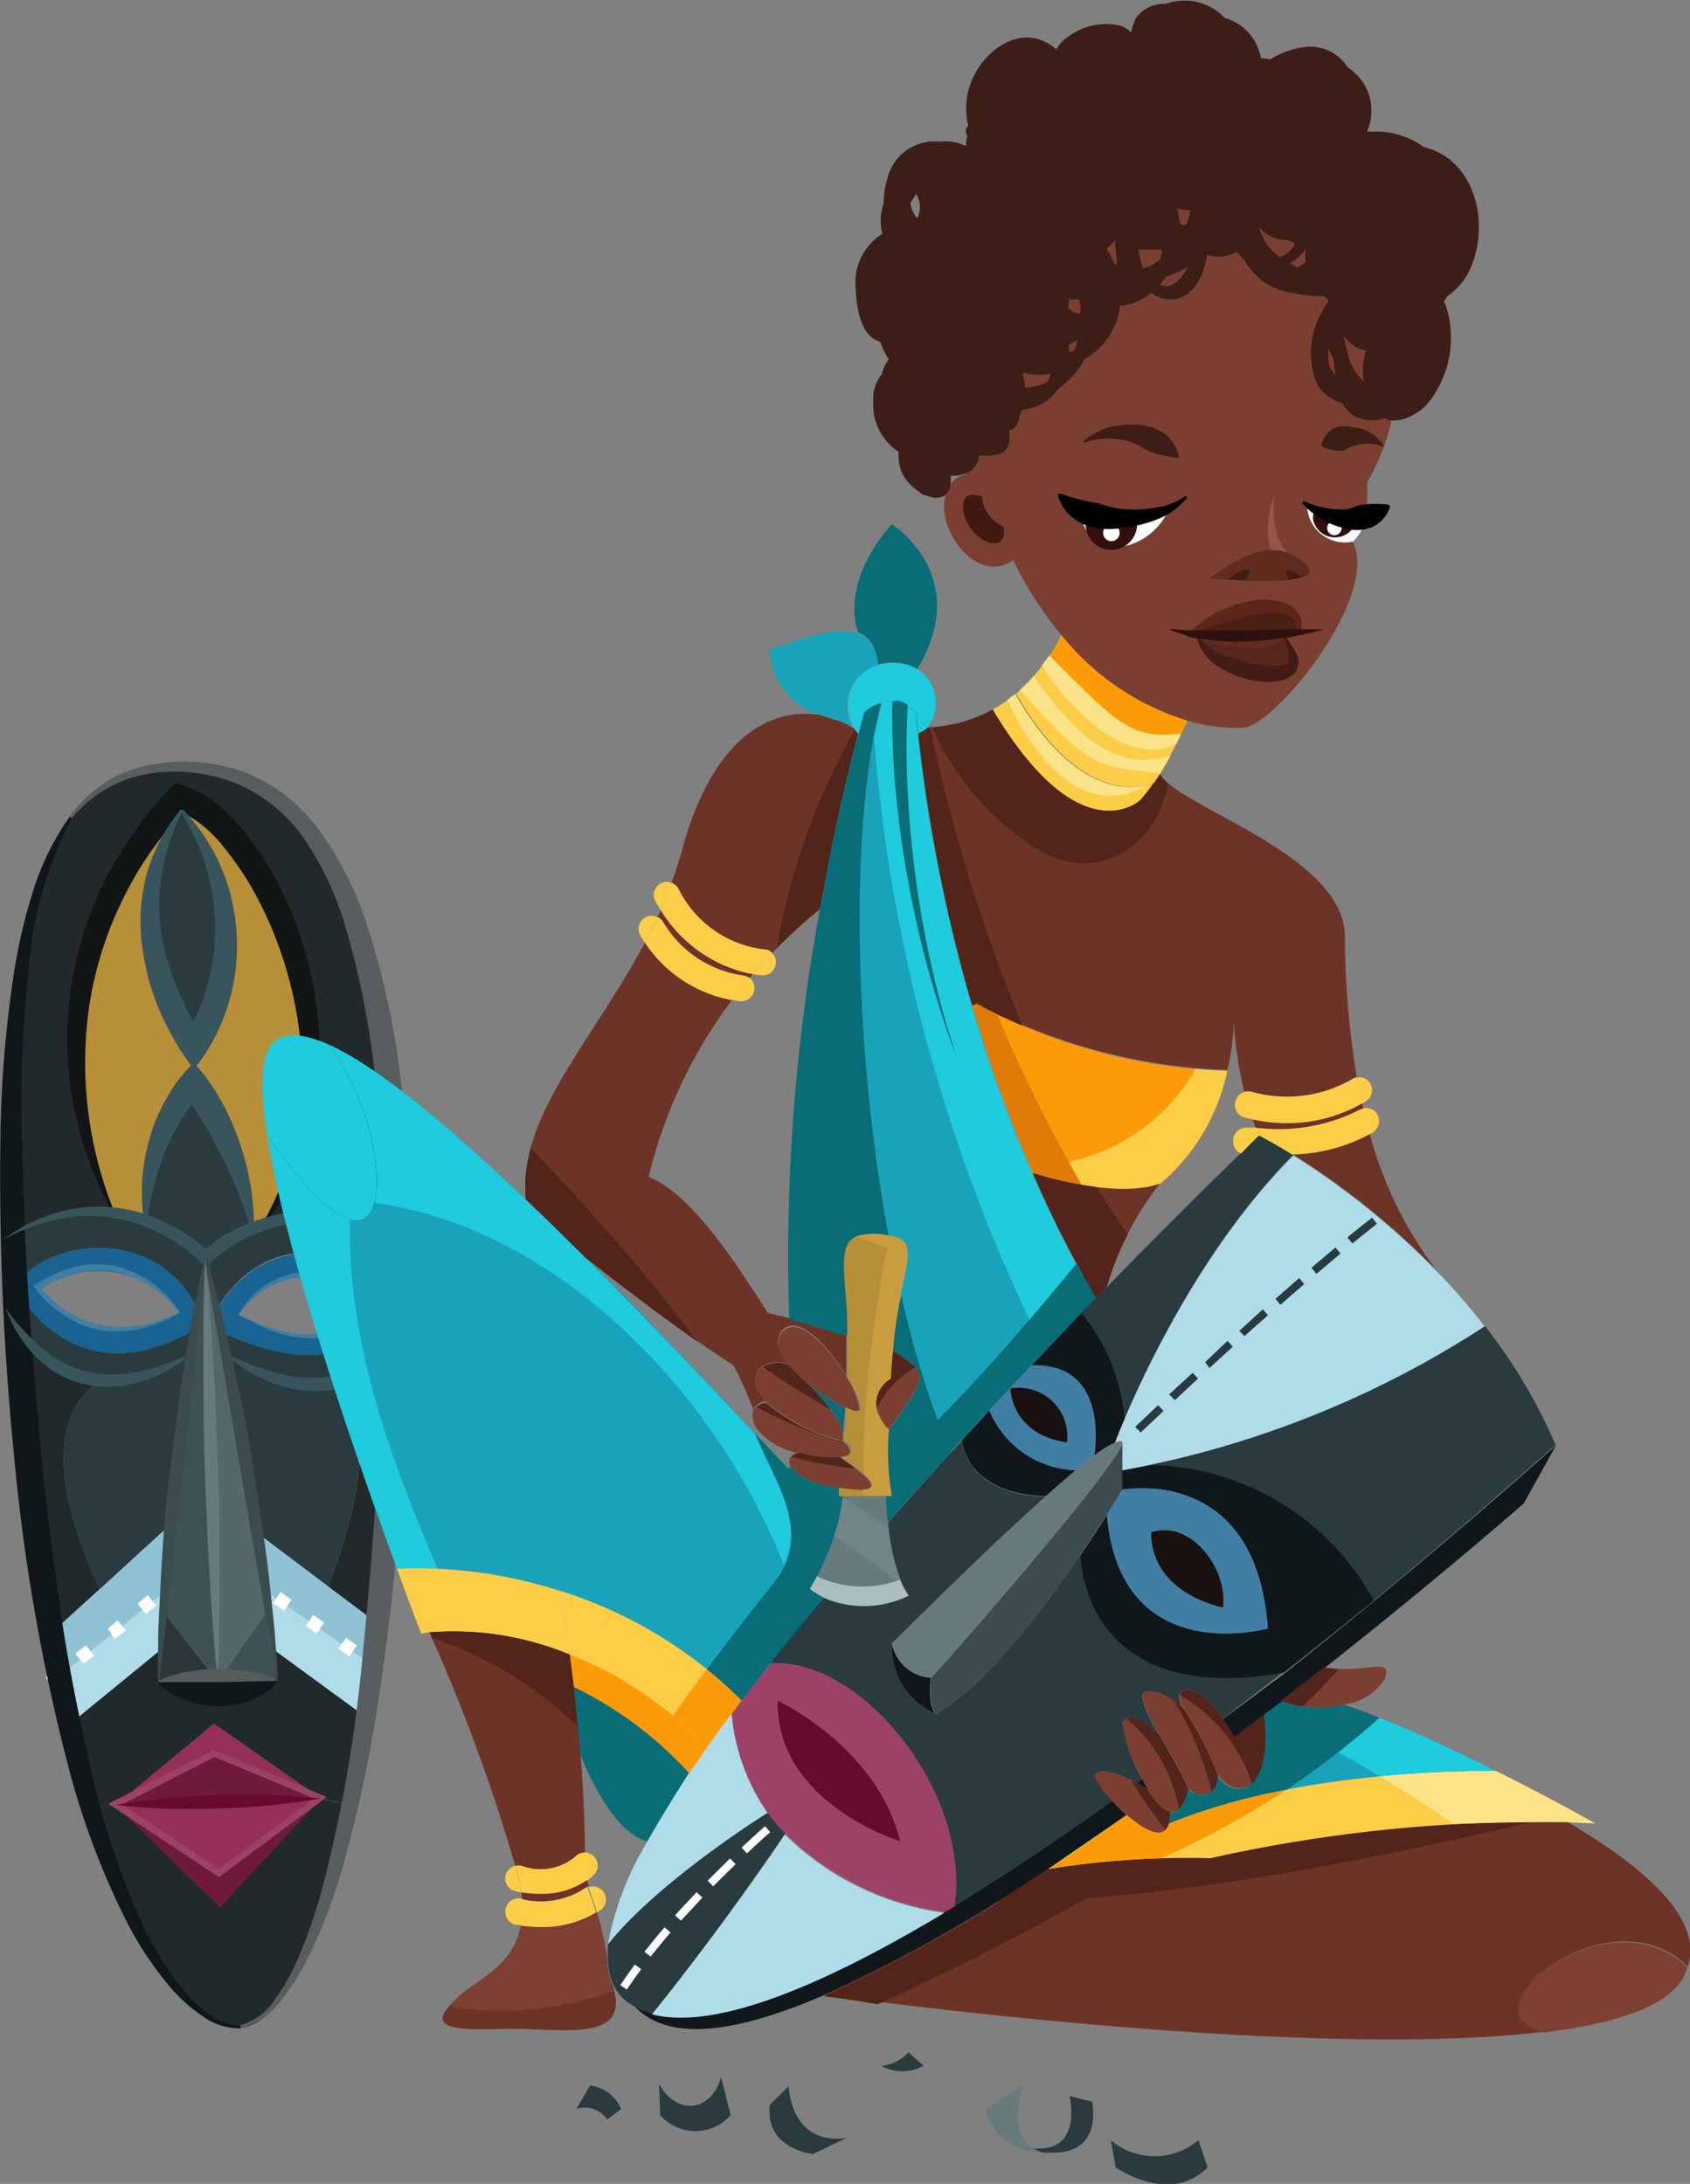 <?xml version="1.0" encoding="UTF-8"?> <svg xmlns="http://www.w3.org/2000/svg" viewBox="0 0 93.96 121.43"><rect x="0" y="0" width="93.96" height="121.43" fill="#808080" stroke="none"/> <defs> <style>.cls-1{fill:#22292b;}.cls-2{fill:#293b3f;}.cls-3{fill:#90c2d6;}.cls-4{fill:#b0dcea;}.cls-5{fill:#186391;}.cls-6{fill:#701a3b;}.cls-7{fill:#932f58;}.cls-8{fill:#b78f39;}.cls-9{fill:#2c3638;}.cls-10{fill:#3e5256;}.cls-11{fill:#54686b;}.cls-12{fill:#fff;}.cls-13{fill:#111516;}.cls-14{fill:#10171a;}.cls-15{fill:#585e5f;}.cls-16{fill:#38545c;}.cls-17{fill:#3b4c4f;}.cls-18{fill:#677a7c;}.cls-19{fill:#407ea4;}.cls-20{fill:#9d4267;}.cls-21{fill:#670b2e;}.cls-22{fill:#545c5e;}.cls-23{fill:#1fcbdd;}.cls-24{fill:#19a3ba;}.cls-25{fill:#086d77;}.cls-26{fill:#fccd47;}.cls-27{fill:#6d3327;}.cls-28{fill:#52241a;}.cls-29{fill:#7d4033;}.cls-30{fill:#fc9a08;}.cls-31{fill:#7b3f31;}.cls-32{fill:#aabebf;}.cls-33{fill:#708587;}.cls-34{fill:#c99d3f;}.cls-35{fill:#e07b07;}.cls-36{fill:#fce388;}.cls-37{fill:#191110;}.cls-38{fill:#945647;}.cls-39{fill:#57261d;}.cls-40{fill:#4a1f16;}.cls-41{fill:#5c261b;}.cls-42{fill:#632b21;}.cls-43{fill:#421c14;}.cls-44{fill:#3d1e17;}.cls-45{fill:#2e110c;}.cls-46{fill:#421911;}.cls-47{fill:#320e0f;}.cls-48{fill:#612b1f;}</style> </defs> <title>334Ресурс 17</title> <g id="Слой_2" data-name="Слой 2"> <g id="Layer_1" data-name="Layer 1"> <path class="cls-1" d="M10.21,42.45C5.86,42.5-.54,44.28.17,69a9.06,9.06,0,0,1,6.16-1.49c-5.28-13.3,3.34-22,3.77-22.36v0c3.85,1.48,10.18,13.47,4.51,23a9.5,9.5,0,0,1,8,.85C22.39,50.34,17.76,42.37,10.21,42.45Z"></path> <path class="cls-2" d="M.17,69c0,1.21.08,2.49.15,3.82h0c1.54,2.89,3.5,3.86,5.29,4a8.74,8.74,0,0,0,5.23-1.63h0L11,73.83C4,78,.81,71.54.81,71.54c2.19-3.06,8.4-3.12,10.26,1.51l.34-3A9.22,9.22,0,0,0,8.1,67.92a7.91,7.91,0,0,0-1.77-.44A9.06,9.06,0,0,0,.17,69Z"></path> <path class="cls-1" d="M.32,72.8c0,.87.1,1.77.17,2.7A139.47,139.47,0,0,0,2.35,91.26l3.21-2.92C1,78.73,5.61,76.8,5.61,76.8,3.82,76.66,1.86,75.69.32,72.8Z"></path> <path class="cls-3" d="M5.56,88.34,2.35,91.26c.14.81.29,1.58.45,2.33L9.4,88.3l.41-3.85Z"></path> <path class="cls-4" d="M9.4,88.3,2.8,93.59c.19.94.39,1.83.59,2.68L9,91.68l.21-1.87Z"></path> <path class="cls-1" d="M9,91.68,3.39,96.27c.39,1.59.8,3,1.22,4.36l1.82-.26,5.47-4.53L17.83,100l2,.43c.32-1.42.62-3,.9-4.7l-5.65-4.13.32,1.85-3.28,0-3.28,0Z"></path> <path class="cls-1" d="M6.43,100.37l-1.82.26c3.09,9.73,6.92,12.31,8.79,12.12s4.42-3.52,6.41-12.31l-2-.43-5.59,6Z"></path> <path class="cls-5" d="M11.07,73.05C9.21,68.42,3,68.48.81,71.54.81,71.54,4,78,11,73.83ZM2.28,71.67A5.58,5.58,0,0,1,10,73C4.94,75.52,2.28,71.67,2.28,71.67Z"></path> <path class="cls-2" d="M5.61,76.8S1,78.73,5.56,88.34l4.25-3.89h0l1-9.28A8.74,8.74,0,0,1,5.61,76.8Z"></path> <polygon class="cls-6" points="6.42 100.37 12.24 106.04 17.83 100.01 12.17 104.19 6.42 100.37"></polygon> <polygon class="cls-7" points="6.42 100.37 12.17 104.19 17.83 100.01 6.42 100.37"></polygon> <polygon class="cls-6" points="6.42 100.37 17.83 100.01 11.92 97.53 6.42 100.37"></polygon> <polygon class="cls-7" points="6.42 100.37 11.92 97.53 17.83 100.01 11.9 95.84 6.42 100.37"></polygon> <path class="cls-8" d="M10.1,45.12c-.43.41-9,9.06-3.77,22.36a7.91,7.91,0,0,1,1.77.44,10,10,0,0,1,2.65-8.62S4.84,51.63,10.1,45.12Z"></path> <path class="cls-2" d="M10.75,59.3A10,10,0,0,0,8.1,67.92,9.22,9.22,0,0,1,11.41,70,7.2,7.2,0,0,1,14,68.34h0A14,14,0,0,0,10.75,59.3Z"></path> <polygon class="cls-9" points="9.02 91.68 8.82 93.53 12.1 93.5 9.23 89.81 9.02 91.68"></polygon> <path class="cls-10" d="M9.4,88.3l-.17,1.51L12.1,93.5,11.41,70l-.34,3-.09.78-.13,1.34h0l-1,9.28h0Z"></path> <path class="cls-2" d="M10.1,45.12c-5.26,6.51.65,14.18.65,14.18a11,11,0,0,0-.64-14.2Z"></path> <polygon class="cls-11" points="11.41 70 12.1 93.5 14.75 89.75 14.49 88.25 13.95 84.98 13.94 84.98 12.28 75.15 12.08 73.98 11.92 73.05 11.41 70"></polygon> <path class="cls-2" d="M11.41,70l.51,3c2.14-3.76,5.9-4.43,9.77-1.65,0,0-.71,6.78-9.61,2.58l.2,1.17s2.84,2.17,5.84,1.85h0a5.77,5.77,0,0,0,4.5-3.32h0c0-1.65,0-3.21,0-4.7a9.5,9.5,0,0,0-8-.85c-.19.06-.38.12-.58.2h0A7.2,7.2,0,0,0,11.41,70Z"></path> <polygon class="cls-10" points="14.75 89.75 12.1 93.5 15.38 93.46 15.06 91.61 14.75 89.75"></polygon> <path class="cls-5" d="M11.92,73.05l.16.93c8.9,4.2,9.61-2.58,9.61-2.58C17.82,68.62,14.06,69.29,11.92,73.05Zm1.34.06s2.3-3.84,7-1.18C20.23,71.93,19.33,76.17,13.26,73.11Z"></path> <path class="cls-2" d="M12.28,75.15,13.94,85h0l4.29,3.22c3.82-9.7.11-11.12-.11-11.2h0C15.12,77.32,12.28,75.15,12.28,75.15Z"></path> <path class="cls-8" d="M10.11,45.1a11,11,0,0,1,.64,14.2,14,14,0,0,1,3.29,9c.2-.08.39-.14.58-.2C20.29,58.57,14,46.58,10.11,45.1Z"></path> <path class="cls-3" d="M18.24,88.2,14,85l.54,3.27,6.65,4.66h0c.1-.74.2-1.51.29-2.3Z"></path> <path class="cls-4" d="M14.49,88.25l.26,1.5.31,1.86,5.65,4.13c.16-.9.3-1.85.44-2.84h0Z"></path> <path class="cls-1" d="M18.24,88.2l3.2,2.4c.42-3.48.76-7.46,1-12,.09-1.71.15-3.35.19-4.94A5.77,5.77,0,0,1,18.13,77C18.35,77.08,22.06,78.5,18.24,88.2Z"></path> <path class="cls-12" d="M20.93,93.16l.43-.61-.31-.21-.42.61ZM19.42,92.1l.42-.61-.6-.42-.43.6ZM17.6,90.83l.42-.61-.6-.42-.42.6Zm-1.81-1.28.42-.6-.61-.43-.42.61Z"></path> <path class="cls-12" d="M3,93.84l.5-.4-.46-.58-.5.41Zm1.65-1.32.58-.47-.46-.57-.58.46Zm1.73-1.39L7,90.66l-.46-.57L6,90.55Zm1.73-1.39.58-.46-.47-.58-.57.46Z"></path> <path class="cls-13" d="M14.69,68.12c.32-.42.63-.87.92-1.33s.52-1,.75-1.46a17.13,17.13,0,0,0,1.05-3.15,18.44,18.44,0,0,0,.37-3.32,19.8,19.8,0,0,0-.24-3.35,21.53,21.53,0,0,0-2.08-6.4,17.07,17.07,0,0,0-1.89-2.89,10.24,10.24,0,0,0-1.25-1.31,5.62,5.62,0,0,0-1.74-1.09l-.81-.31-.57.59a17,17,0,0,0-2,2.56A18.33,18.33,0,0,0,5.6,49.43,19.9,19.9,0,0,0,3.87,55.5a19.4,19.4,0,0,0,.27,6.23,21.09,21.09,0,0,0,2.12,5.73l.13,0A22,22,0,0,1,5,55.69,20.38,20.38,0,0,1,6.83,50a19.13,19.13,0,0,1,3.38-4.87l-.15,0a6.84,6.84,0,0,1,2.4,2,16.75,16.75,0,0,1,1.76,2.63,21.71,21.71,0,0,1,2.16,6,19.23,19.23,0,0,1,.24,6.33,16.13,16.13,0,0,1-2.06,6Z"></path> <path class="cls-14" d="M13.4,112.63a3.25,3.25,0,0,1-2-.82,8.11,8.11,0,0,1-1.51-1.53,18.71,18.71,0,0,1-2.19-3.78A43.74,43.74,0,0,1,5,98.15c-.65-2.88-1.24-5.78-1.65-8.71s-.81-5.88-1.08-8.84-.52-5.93-.71-8.89-.28-5.94-.35-8.9A65.4,65.4,0,0,1,1.59,54,21.22,21.22,0,0,1,4,45.49l-.12-.08a14.71,14.71,0,0,0-2,4A31.4,31.4,0,0,0,.82,53.82a65.55,65.55,0,0,0-.79,9,156.07,156.07,0,0,0,.74,18A107.56,107.56,0,0,0,3.86,98.46a43.5,43.5,0,0,0,3.19,8.4,18.82,18.82,0,0,0,2.51,3.74,8.71,8.71,0,0,0,1.7,1.5,3.51,3.51,0,0,0,2.15.68Z"></path> <path class="cls-15" d="M4,45.49A7,7,0,0,1,8.38,43a9.26,9.26,0,0,1,4.94.64A8.75,8.75,0,0,1,17,46.77a17.17,17.17,0,0,1,2.15,4.58A46.56,46.56,0,0,1,21,61.59a103,103,0,0,1,.32,10.56c0,3.53-.19,7.08-.4,10.62s-.53,7.06-.89,10.59a77.74,77.74,0,0,1-1.81,10.42,29.94,29.94,0,0,1-1.6,5,12.36,12.36,0,0,1-1.26,2.28,3.48,3.48,0,0,1-2,1.55l0,.15a3.68,3.68,0,0,0,2.22-1.49A13.43,13.43,0,0,0,17.06,109,30.85,30.85,0,0,0,19,104a77,77,0,0,0,2.19-10.49c.52-3.54.88-7.09,1.15-10.65s.44-7.13.49-10.71a98.23,98.23,0,0,0-.41-10.71A44.22,44.22,0,0,0,20.26,51a18.77,18.77,0,0,0-2.46-4.77,9.53,9.53,0,0,0-4.2-3.3,9.93,9.93,0,0,0-5.32-.39,6.87,6.87,0,0,0-2.49,1A8,8,0,0,0,3.87,45.4Z"></path> <path class="cls-16" d="M22.65,68.93a7.85,7.85,0,0,0-2.74-1.33,9.91,9.91,0,0,0-3.07-.26,10.29,10.29,0,0,0-3,.67,7.58,7.58,0,0,0-2.66,1.69h.54A9.31,9.31,0,0,0,9.06,67.9a8.37,8.37,0,0,0-6.16-.4A9.72,9.72,0,0,0,.17,68.92,11.29,11.29,0,0,1,3,67.85a8.16,8.16,0,0,1,3-.18,8.9,8.9,0,0,1,2.81.86,9,9,0,0,1,2.38,1.68l.28.28.26-.28a7,7,0,0,1,2.38-1.56,11.48,11.48,0,0,1,2.83-.75A9.43,9.43,0,0,1,22.65,68.93Z"></path> <path class="cls-16" d="M12.28,75.1a8.32,8.32,0,0,0,2.57,1.67,6.73,6.73,0,0,0,3.09.57,5.09,5.09,0,0,0,2.94-1.17,6.15,6.15,0,0,0,1.75-2.54,9.41,9.41,0,0,1-2.1,2.08,5.27,5.27,0,0,1-2.64.89A8,8,0,0,1,15,76.23,16.69,16.69,0,0,1,12.28,75.1Z"></path> <path class="cls-16" d="M10.84,75.12A13.14,13.14,0,0,1,8,76.2,7.13,7.13,0,0,1,5,76.3,5.8,5.8,0,0,1,2.39,75,11.92,11.92,0,0,1,.32,72.74,7.38,7.38,0,0,0,2,75.45,5.54,5.54,0,0,0,4.86,77a6.28,6.28,0,0,0,3.25-.27A7.64,7.64,0,0,0,10.84,75.12Z"></path> <path class="cls-16" d="M8.22,48.39A9.92,9.92,0,0,1,10.05,45l.06.05.05-.05a10.84,10.84,0,0,1,3,7,11,11,0,0,1-2.26,7.31l-.13.16-.1-.16A15.75,15.75,0,0,1,8.79,56a13.86,13.86,0,0,1-.93-3.74A10.11,10.11,0,0,1,8.22,48.39ZM9,52.1a14.62,14.62,0,0,0,1.07,3.34c.22.46.43.92.68,1.36a10.12,10.12,0,0,0,.56-1.31,11.77,11.77,0,0,0,.64-3.4,11.86,11.86,0,0,0-.4-3.54,12.87,12.87,0,0,0-1.45-3.34A11.46,11.46,0,0,0,9,48.61,10.47,10.47,0,0,0,9,52.1Z"></path> <path class="cls-16" d="M14.12,68.29a14,14,0,0,0-.83-4.84,13.39,13.39,0,0,0-1-2.25,11.25,11.25,0,0,0-1.41-2l-.1-.11-.11.1a8.41,8.41,0,0,0-1.42,1.9,9.44,9.44,0,0,0-.92,2.17A10.69,10.69,0,0,0,8,67.89l.14,0c.16-.81.3-1.56.51-2.28a14,14,0,0,1,.72-2,13.18,13.18,0,0,1,1-1.81c.21-.28.39-.56.6-.82a6.15,6.15,0,0,1,.62-.67l-1.84-.08c.17.21.44.52.65.8s.42.61.61.93a18.69,18.69,0,0,1,1.13,2,21.35,21.35,0,0,1,1,2.12c.31.74.55,1.5.84,2.32Z"></path> <path class="cls-17" d="M8.86,93.49l1.33-11.76L11.45,70h-.08c-.25,1-.41,1.94-.63,2.91l-.49,2.92c-.32,2-.53,3.92-.8,5.87s-.38,3.93-.5,5.9l-.15,3c0,1-.05,2,0,3Z"></path> <path class="cls-17" d="M11.37,70l2,11.74,2,11.72h.07c0-1-.13-2-.19-3l-.32-3c-.23-2-.57-3.93-.85-5.89s-.71-3.9-1.14-5.84l-.66-2.91c-.27-1-.5-1.92-.8-2.88Z"></path> <path class="cls-18" d="M12.1,93.45c.09-2,.11-3.92.11-5.88s0-3.92-.09-5.87-.13-3.92-.25-5.88l-.19-2.93c-.09-1-.16-2-.27-2.93-.06,1-.06,2-.1,2.94v2.94c0,2,0,3.92.08,5.88s.14,3.91.26,5.87S11.89,91.5,12.1,93.45Z"></path> <path class="cls-19" d="M13.28,73.06a4.71,4.71,0,0,1,3.19-2,6,6,0,0,1,3.75.89l0,0a3.06,3.06,0,0,1-1.11,1.66,3.27,3.27,0,0,1-1.91.61A8.81,8.81,0,0,1,13.28,73.06Zm0,0A12.47,12.47,0,0,0,15.1,74a6.63,6.63,0,0,0,2.08.41A3.34,3.34,0,0,0,20.56,72l.06-.23-.22-.13a8.48,8.48,0,0,0-1.9-.76,4.82,4.82,0,0,0-2.07-.09,4.46,4.46,0,0,0-1.88.81,4.74,4.74,0,0,0-1.31,1.51h0Z"></path> <path class="cls-19" d="M10,72.94a6.47,6.47,0,0,0-1.5-1.59,5.69,5.69,0,0,0-2-.93,5,5,0,0,0-2.27,0,7.2,7.2,0,0,0-2.07.89l-.31.19.21.28a6.07,6.07,0,0,0,1.7,1.47A5.15,5.15,0,0,0,5.81,74,6,6,0,0,0,8,73.83,8.65,8.65,0,0,0,10,73v0Zm0,0a6.84,6.84,0,0,1-4.08.78A5.58,5.58,0,0,1,2.31,71.6v.05a5.64,5.64,0,0,1,4.08-.94A6.12,6.12,0,0,1,9.93,72.94Z"></path> <path class="cls-20" d="M12.17,104.37l6-4.45-6.28-2.63-5.86,3ZM17.45,100l-5.29,3.91-5.37-3.58,5.14-2.64Z"></path> <path class="cls-21" d="M17.83,100a40.56,40.56,0,0,0-5.72-.19,40.44,40.44,0,0,0-5.69.55,37.64,37.64,0,0,0,5.71.19A37.8,37.8,0,0,0,17.83,100Z"></path> <path class="cls-14" d="M15.38,93.34c-1.1,0-2.19,0-3.28,0s-2.19,0-3.28.12v.14a4.17,4.17,0,0,0,1.65,1,5,5,0,0,0,3.28,0,4.24,4.24,0,0,0,1.63-1Z"></path> <path class="cls-22" d="M15.38,93.38a5.7,5.7,0,0,0-1.65-.47,9.06,9.06,0,0,0-1.64-.12,10.12,10.12,0,0,0-1.64.16,6,6,0,0,0-1.63.5v.08H12.1l3.28-.07Z"></path> <path class="cls-23" d="M15.23,57.93c-.75.64-.79,2.57-.37,5.21h0c7.79,11.19,7.19-.4,3.35-5.09C16.9,57.48,15.87,57.38,15.23,57.93Z"></path> <path class="cls-24" d="M29.24,66.69c-4.33-4.12-8.29-7.42-11-8.63,3.84,4.69,4.44,16.28-3.35,5.09,1.06,6.81,5.07,18.27,7.21,24.07a26,26,0,0,1,9.07,1.24,24.68,24.68,0,0,1,10.09,6.1c.52-.69,1.05-1.38,1.6-2.07,1-1.21,1.94-2.44,3-3.66a5,5,0,0,1-.78-.49s.16-.25.4-.7a12.81,12.81,0,0,0,1.45-4.45h-.23s0-.16,0-.45c-1.58-.24-2.44-.75-2.7-1.19l-.18.09c-3.47-3.71-7.4-7.89-11.24-11.72C31.43,68.81,30.32,67.72,29.24,66.69Z"></path> <path class="cls-25" d="M42,79.72l1.8,1.92.18-.09c.26.44,1.12,1,2.7,1.19,0,.29,0,.45,0,.45h.23a12.81,12.81,0,0,1-1.45,4.45c-.24.45-.4.7-.4.7a5,5,0,0,0,.78.49c-1,1.22-2,2.45-3,3.66-.55.69-1.08,1.38-1.6,2.07a24,24,0,0,0-1.94-1.74c1.26-1.69,2.57-3.37,3.87-5C45.17,85.09,43.08,82.4,42,79.72Z"></path> <path class="cls-23" d="M20.83,66.88c.53-2-.59-6.35-2.62-8.82,2.74,1.21,6.7,4.51,11,8.63,1.08,1,2.19,2.12,3.31,3.23,3.19,3.19,6.44,6.6,9.44,9.8,1,2.44,2.81,4.89,1.6,7.33C39.83,77.45,31,68.3,20.83,66.88Z"></path> <path class="cls-23" d="M19.46,67.82c-.13,6.7,2.14,13.06,4.87,19.4a20.35,20.35,0,0,0-2.26,0c-2.14-5.8-6.15-17.26-7.21-24.07C17,66.2,18.48,67.55,19.46,67.82Z"></path> <path class="cls-24" d="M19.46,67.82c.72.19,1.17-.2,1.37-.94,10.2,1.42,19,10.57,22.76,20.17a3.91,3.91,0,0,1-.43.72c-1.3,1.68-2.61,3.36-3.87,5a25,25,0,0,0-8.15-4.36,27.78,27.78,0,0,0-6.81-1.24C21.6,80.88,19.33,74.52,19.46,67.82Z"></path> <path class="cls-26" d="M31.14,88.46a26,26,0,0,0-9.07-1.24c.8,2.22,1.35,3.61,1.35,3.61l.45-.07A16.88,16.88,0,0,1,31.68,92C31.52,90.82,31.34,89.64,31.14,88.46Z"></path> <path class="cls-27" d="M31.91,93.81c-.07-.59-.15-1.2-.23-1.8a16.88,16.88,0,0,0-7.81-1.25h0a98.28,98.28,0,0,1,4.78,13,1,1,0,0,1,.34,0,3,3,0,0,0,3-.5.72.72,0,0,1,.53-.23c0-1.76-.1-3.59-.24-5.47C32.17,96.31,32.05,95.07,31.91,93.81Z"></path> <path class="cls-28" d="M23.87,90.77h0A16.88,16.88,0,0,1,31.68,92c.08.6.16,1.21.23,1.8.08.75.16,1.49.22,2.23a20.74,20.74,0,0,0-8.08-4.94A1.25,1.25,0,0,0,23.87,90.77Z"></path> <path class="cls-27" d="M25.41,111.1c-1.18,1.14-1.54,1.84,2.27,1.71,3.37-.12,7.64,1,6.31-2.63h0a3.34,3.34,0,0,1-.22-1.17,18,18,0,0,0-.58-2.68,5.82,5.82,0,0,1-3.12.82,7.52,7.52,0,0,1-1.11-.09C28.53,109.39,26.45,110.1,25.41,111.1Z"></path> <path class="cls-27" d="M34.13,110.66c.77,3-3.24,2-6.45,2.15s-3.47-.39-2.69-1.27A18.82,18.82,0,0,0,34.13,110.66Z"></path> <path class="cls-29" d="M25.41,111.1c1-1,3.12-1.71,3.55-4a7.52,7.52,0,0,0,1.11.09,5.82,5.82,0,0,0,3.12-.82,18,18,0,0,1,.58,2.68,3.34,3.34,0,0,0,.22,1.17h0c.06.18.1.33.14.48a18.82,18.82,0,0,1-9.14.88C25.11,111.4,25.25,111.26,25.41,111.1Z"></path> <path class="cls-26" d="M28.11,106.18a.73.73,0,0,0,.58.85l.27,0a4.67,4.67,0,0,0,.09-1.09,2.4,2.4,0,0,0,0-.37H29A.72.72,0,0,0,28.11,106.18Z"></path> <path class="cls-26" d="M28.11,104.27a.73.73,0,0,0,.54.88,2.06,2.06,0,0,0,.32.07,14.41,14.41,0,0,0-.32-1.48A.73.73,0,0,0,28.11,104.27Z"></path> <path class="cls-26" d="M29,103.74a1,1,0,0,0-.34,0,14.41,14.41,0,0,1,.32,1.48,5.86,5.86,0,0,0,1.12.12,4.35,4.35,0,0,0,2.54-.76,3,3,0,0,1-.13-.85V103a.72.72,0,0,0-.53.23A3,3,0,0,1,29,103.74Z"></path> <path class="cls-27" d="M29,105.22c0,.13,0,.26.05.38A4.51,4.51,0,0,0,32.5,105a.51.51,0,0,1,.22-.11c0-.12-.07-.23-.09-.35a4.35,4.35,0,0,1-2.54.76A5.86,5.86,0,0,1,29,105.22Z"></path> <path class="cls-26" d="M29,105.6a2.4,2.4,0,0,1,0,.37,4.67,4.67,0,0,1-.09,1.09,7.52,7.52,0,0,0,1.11.09,5.82,5.82,0,0,0,3.12-.82c-.18-.58-.34-1-.47-1.4a.51.51,0,0,0-.22.11A4.51,4.51,0,0,1,29,105.6Z"></path> <path class="cls-27" d="M36.06,65.45a26.69,26.69,0,0,1,4.65-9.86,7.36,7.36,0,0,1-4.85-3.19c-2.9,5.48-7.09,9.69-6.62,14.29,1.08,1,2.19,2.12,3.31,3.23,2,1.56,5.41,4.19,8.24,6a23.73,23.73,0,0,1,1.09,2.45.85.85,0,0,1,.71-.46c-1.42-1.42-.11-2.52,1.28-2.06-.62-.75-.87-1.5-.24-2,.9-.67,2.5,1.11,3.42,2.64h0c0-.79,0-1.57,0-2.27l-3.23-.94L42.68,73C39.66,68.15,37.71,66.08,36.06,65.45Z"></path> <path class="cls-28" d="M32.55,69.92c-1.12-1.11-2.23-2.2-3.31-3.23a7.6,7.6,0,0,1,.27-2.84,113.71,113.71,0,0,1,9.3,10.77C36.49,73,34.08,71.13,32.55,69.92Z"></path> <path class="cls-26" d="M31.14,88.46c.2,1.18.38,2.36.54,3.55a21.15,21.15,0,0,1,2.73,1.32A22.38,22.38,0,0,1,39.3,97.2c.44-.63.91-1.27,1.39-1.91l.54-.73A24.68,24.68,0,0,0,31.14,88.46Z"></path> <path class="cls-26" d="M34.41,93.33A21.15,21.15,0,0,0,31.68,92c-.16-1.19-.34-2.37-.54-3.55a25,25,0,0,1,8.15,4.36c-.64.86-1.27,1.72-1.88,2.59A26.39,26.39,0,0,0,34.41,93.33Z"></path> <path class="cls-30" d="M39.29,92.82a24,24,0,0,1,1.94,1.74l-.54.73c-.48.64-.95,1.28-1.39,1.91a13.49,13.49,0,0,0-1.89-1.79C38,94.54,38.65,93.68,39.29,92.82Z"></path> <path class="cls-30" d="M31.68,92c.08.6.16,1.21.23,1.8a21,21,0,0,1,6.42,4.81c.31-.47.63-.93,1-1.42a22.38,22.38,0,0,0-4.89-3.87A21.15,21.15,0,0,0,31.68,92Z"></path> <path class="cls-25" d="M31.91,93.81c.14,1.26.26,2.5.35,3.73,0,0,1.63,4.38,3.75,4.84.66-1.19,1.44-2.45,2.32-3.76A21,21,0,0,0,31.91,93.81Z"></path> <path class="cls-26" d="M32.5,103v.72a3,3,0,0,0,.13.85,2.5,2.5,0,0,0,.42-.36A.73.73,0,0,0,32.5,103Z"></path> <path class="cls-26" d="M33.52,105.15a.74.74,0,0,0-.8-.22c.13.39.29.82.47,1.4l.23-.15A.73.73,0,0,0,33.52,105.15Z"></path> <path class="cls-2" d="M33.81,108.1a4.73,4.73,0,0,0,0,.91,3.34,3.34,0,0,0,.22,1.17,2.61,2.61,0,0,0,1.33,1.43,4,4,0,0,0,.93.34c4.1-5,7.38-10,7.38-10a9.89,9.89,0,0,1-1-1.17S36.66,104.54,33.81,108.1Z"></path> <path class="cls-26" d="M35.9,51a.72.72,0,0,0-.3,1,3.78,3.78,0,0,0,.26.43c.24-.47.47-.94.7-1.42A.7.7,0,0,0,35.9,51Z"></path> <path class="cls-4" d="M36,102.38a16.94,16.94,0,0,0-2.2,5.72c2.85-3.56,8.87-7.3,8.87-7.3a11.45,11.45,0,0,1-2-5.51c-.48.64-.95,1.28-1.39,1.91s-.66,1-1,1.42C37.45,99.93,36.67,101.19,36,102.38Z"></path> <path class="cls-14" d="M58.28,103.91c1.45-1,2.92-2,4.36-3a7.48,7.48,0,0,1-.8-.79h0c-2.93,2.1-5.9,4.09-8.76,5.84l-.57.34c-6.67,4-12.7,6.56-16.25,5.64a4,4,0,0,1-.93-.34c1.93,2,5.76,1.37,10.47-.66A83.86,83.86,0,0,0,58.28,103.91Z"></path> <path class="cls-26" d="M36.56,51c-.23.48-.46,1-.7,1.42a7.36,7.36,0,0,0,4.85,3.19c.32-.43.65-.83,1-1.21a.76.76,0,0,0-.39-.16,6.11,6.11,0,0,1-4.4-2.93A.7.7,0,0,0,36.56,51Z"></path> <path class="cls-26" d="M36.73,49.12a.73.73,0,0,0-.29,1c.1.17.19.33.29.48.22-.49.42-1,.6-1.51A.7.7,0,0,0,36.73,49.12Z"></path> <path class="cls-27" d="M36.73,50.59c0,.13-.12.26-.17.39a.7.7,0,0,1,.33.31,6.11,6.11,0,0,0,4.4,2.93.76.76,0,0,1,.39.16,1.68,1.68,0,0,1,.18-.21A7.69,7.69,0,0,1,36.73,50.59Z"></path> <path class="cls-4" d="M36.25,112c3.55.92,9.58-1.64,16.25-5.64A15.6,15.6,0,0,1,43.63,102S40.35,106.91,36.25,112Z"></path> <path class="cls-26" d="M37.33,49.08c-.18.52-.38,1-.6,1.51a7.69,7.69,0,0,0,5.13,3.58c.36-.43.72-.83,1.08-1.19a.67.67,0,0,0-.47-.2,6.11,6.11,0,0,1-4.75-3.38A.76.76,0,0,0,37.33,49.08Z"></path> <path class="cls-27" d="M37.33,49.08a.76.76,0,0,1,.39.32,6.11,6.11,0,0,0,4.75,3.38.67.67,0,0,1,.47.2,26.17,26.17,0,0,1,2.65-2.44c.8-4.52,1.65-8,2.11-9.75a1.44,1.44,0,0,1-.24-.3,4,4,0,0,0-.83-.42h0a6.54,6.54,0,0,1-.94-.29h0c-2.63-.51-6.06,1-7.8,7.6C37.72,48,37.53,48.53,37.33,49.08Z"></path> <path class="cls-28" d="M47.7,40.79c-.46,1.73-1.31,5.23-2.11,9.75a27.7,27.7,0,0,0-2.41,2.2,38.25,38.25,0,0,1,4.34-12.17A2.13,2.13,0,0,0,47.7,40.79Z"></path> <path class="cls-26" d="M40.71,55.59a3.14,3.14,0,0,0,.44.08h.07a.72.72,0,0,0,.72-.66.7.7,0,0,0-.26-.63C41.36,54.76,41,55.16,40.71,55.59Z"></path> <path class="cls-20" d="M41.23,94.56l-.54.73a11.45,11.45,0,0,0,2,5.51,9.89,9.89,0,0,0,1,1.17,15.6,15.6,0,0,0,8.87,4.34l.57-.34c.94-6.32-5.2-13.87-10.24-13.48C42.28,93.18,41.75,93.87,41.23,94.56Zm8.82,7.82s-6.92-2.1-6.82-7.82C43.23,94.56,48.77,97.1,50.05,102.38Z"></path> <path class="cls-31" d="M41.88,78.41a1.26,1.26,0,0,0,.17,1,3.85,3.85,0,0,0,2.41,1.39,6.66,6.66,0,0,0,2.21.25h0c.63-.08.85-.36.19-.9A10.37,10.37,0,0,1,42.59,78,.85.85,0,0,0,41.88,78.41Z"></path> <path class="cls-28" d="M42.59,78a10.37,10.37,0,0,0,4.28,2.17l.05.06a24.25,24.25,0,0,1-4.85-2A1,1,0,0,1,42.59,78Z"></path> <path class="cls-26" d="M41.86,54.17a5,5,0,0,0,.56.06h0a.72.72,0,0,0,.72-.7.68.68,0,0,0-.23-.55C42.58,53.34,42.22,53.74,41.86,54.17Z"></path> <path class="cls-31" d="M43.87,75.89c-1.39-.46-2.7.64-1.28,2.06a10.37,10.37,0,0,0,4.28,2.17c0-.14,0-.3,0-.47-.1-.46-.56-1.33-2.12-2.85h0A6.29,6.29,0,0,1,43.87,75.89Z"></path> <path class="cls-28" d="M43.87,75.89a6.29,6.29,0,0,0,.89.9h0a14.24,14.24,0,0,1,1.43,1.58A43.66,43.66,0,0,1,42.41,76,1.72,1.72,0,0,1,43.87,75.89Z"></path> <path class="cls-24" d="M42.77,36.11a4.06,4.06,0,0,0,2.9,3.67h0a4.89,4.89,0,0,1,.94.29h0a4,4,0,0,1,.83.42A2.34,2.34,0,0,1,48.83,37h0c-.11-1.05-.52-1.58-1.14-1.79C46.59,34.79,44.79,35.45,42.77,36.11Z"></path> <path class="cls-2" d="M42.83,92.49c5-.39,11.18,7.16,10.24,13.48,2.86-1.75,5.83-3.74,8.76-5.84-.62-.67-1-1.31-.94-1.46.26-.4,1.19-.12,2.33.47l.29-.21a8.47,8.47,0,0,1-1.1-3.13c.24-.49.84-.43,2.07.7a6.3,6.3,0,0,1-1-2.21c.18-.49,1.14-.25,2.25.64-.22-.43-.27-.75,0-.9.53-.28,1.39.38,2.24,1.55l3.42-2.64h0c-11.27,2-11.3-6.51-11.3-6.51-2.11,3.1-5.32,7.32-8.06,8.87h0a4,4,0,0,1-2.44-3.9s4.82-4.86,8.56-8.19c0,0-4.14.14-4.67-3.1-.21.23-.42.46-.64.68-1.15,1.27-2.32,2.58-3.47,3.89a12.33,12.33,0,0,0,.68,3.16,3.72,3.72,0,0,0,.47.89,5.62,5.62,0,0,1-4.72.12C44.77,90.05,43.78,91.28,42.83,92.49Z"></path> <path class="cls-21" d="M43.23,94.56c-.1,5.72,6.82,7.82,6.82,7.82C48.77,97.1,43.23,94.56,43.23,94.56Z"></path> <path class="cls-31" d="M44.76,76.79h0A10.79,10.79,0,0,0,47,78.27c.38.17.66.23.75.14s-.13-1-.68-1.84c-.92-1.53-2.52-3.31-3.42-2.64-.63.46-.38,1.21.24,2A6.29,6.29,0,0,0,44.76,76.79Z"></path> <path class="cls-25" d="M45.59,50.54a106.07,106.07,0,0,0-1.71,22.81l3.23.94c0-.8,0-1.51-.07-2.07-.26-3.06-.27-3.9,2.4-3.51-2-10.67-2.17-23-.4-29.63a2.27,2.27,0,0,0-1,.51s-.12.42-.32,1.2C47.24,42.52,46.39,46,45.59,50.54Z"></path> <path class="cls-31" d="M44.46,80.77c-.52.09-.71.41-.49.78s1.12,1,2.7,1.19c2.92.45,1.72-.56,0-1.72h0A6.66,6.66,0,0,1,44.46,80.77Z"></path> <path class="cls-28" d="M44.46,80.77a6.66,6.66,0,0,0,2.21.25h0c.32.22.63.43.89.63A21.29,21.29,0,0,1,44,81,.81.81,0,0,1,44.46,80.77Z"></path> <path class="cls-32" d="M45.42,87.64c-.24.45-.4.7-.4.7a5,5,0,0,0,.78.49,5.62,5.62,0,0,0,4.72-.12,3.72,3.72,0,0,1-.47-.89A5.87,5.87,0,0,1,45.42,87.64Z"></path> <path class="cls-18" d="M46.87,83.19a12.81,12.81,0,0,1-1.45,4.45,5.87,5.87,0,0,0,4.63.18,12.33,12.33,0,0,1-.68-3.16c-.09-.85-.11-1.47-.11-1.47Z"></path> <path class="cls-33" d="M46.85,83.29c.87.52,1.72,1.08,2.55,1.66a11.82,11.82,0,0,0,.65,2.87l-.2.09c-1.12-.89-2.28-1.72-3.48-2.5A11.16,11.16,0,0,0,46.85,83.29Z"></path> <path class="cls-8" d="M49.44,68.71c-2.67-.39-2.66.45-2.4,3.51.06.56.07,1.27.07,2.07s0,1.48,0,2.27h0c.55.87.86,1.66.68,1.84s-.37,0-.75-.14c0,.47,0,.94-.09,1.38s0,.47,0,.47c.66.54.44.82-.19.9,1.71,1.16,2.91,2.17,0,1.72,0,.29,0,.45,0,.45h3a14.22,14.22,0,0,1-.17-3.7s-1.65-1.56.12-2.83c0-.52.07-1,.11-1.53a22.92,22.92,0,0,1,.4-2.91c0-.09,0-.18.06-.25.51-2.07.76-3-.52-3.23Z"></path> <path class="cls-8" d="M46.87,83.19h-.23s0-.16,0-.45a5.77,5.77,0,0,0,1.3.1c0,.12,0,.24,0,.35Z"></path> <path class="cls-34" d="M49.44,68.71l.15,0c1.28.21,1,1.16.52,3.23,0,.07,0,.16-.06.25a22.92,22.92,0,0,0-.4,2.91c0,.49-.08,1-.11,1.53-1.77,1.27-.12,2.83-.12,2.83a14.22,14.22,0,0,0,.17,3.7H48c0-.11,0-.23,0-.35.7,0,.53-.4,0-.9a62.59,62.59,0,0,1,1.35-12.58c-.44,0-1.12-.45-1.79-.55A3.17,3.17,0,0,1,49.44,68.71Z"></path> <path class="cls-25" d="M44.77,76.8c1.56,1.52,2,2.39,2.12,2.85,0-.44.07-.91.09-1.38A10.79,10.79,0,0,1,44.77,76.8Z"></path> <path class="cls-23" d="M49,39.08a2.41,2.41,0,0,1,1.92.51s0,.42.1,1.2a1.15,1.15,0,0,0,.51-.31A2.21,2.21,0,0,0,51,37.2a2.54,2.54,0,0,0-1.33-.33,2.83,2.83,0,0,0-.8.1,2.34,2.34,0,0,0-1.37,3.52,1.44,1.44,0,0,0,.24.3c.2-.78.32-1.2.32-1.2A2.27,2.27,0,0,1,49,39.08Z"></path> <path class="cls-25" d="M49.59,29.15s-2.82,2.84-1.9,6c.62.21,1,.74,1.14,1.79h0a2.83,2.83,0,0,1,.8-.1A2.54,2.54,0,0,1,51,37.2h0C54.12,32,49.59,29.15,49.59,29.15Z"></path> <path class="cls-24" d="M51.06,40.79c-.07-.78-.1-1.2-.1-1.2A2.41,2.41,0,0,0,49,39.08c-1.77,6.61-1.56,19,.4,29.63l.15,0c1.28.21,1,1.16.52,3.23a52.28,52.28,0,0,0,2.73,8.8c.22-.22.43-.45.64-.68h0c.51-.56,1-1.12,1.55-1.67l1.15-1.25,1.2-1.27h0c1.24-1.3,2.43-2.55,3.56-3.72a61.42,61.42,0,0,1-3.5-6.91,77.31,77.31,0,0,1-3.38-9.35A87.48,87.48,0,0,1,51.06,40.79Z"></path> <path class="cls-23" d="M49,39.08a2.41,2.41,0,0,1,1.92.51s0,.42.1,1.2a87.48,87.48,0,0,0,3,15.12,77.31,77.31,0,0,0,3.38,9.35,61.42,61.42,0,0,0,3.5,6.91l-2.82,2.94a92.36,92.36,0,0,1-9.49-34.17C48.75,40.28,48.89,39.65,49,39.08Z"></path> <path class="cls-25" d="M60.94,72.17c-1.13,1.17-2.32,2.42-3.56,3.72h0l-1.2,1.27L55,78.41c-.52.55-1,1.11-1.55,1.67h0c-.21.23-.42.46-.64.68-.24-.56-.47-1.16-.7-1.78,2.74-2.76,5.28-5.73,7.73-8.71C60.22,70.91,60.57,71.54,60.94,72.17Z"></path> <path class="cls-25" d="M49.59,83.19h-.33s0,.62.11,1.47c1.15-1.31,2.32-2.62,3.47-3.89A52.28,52.28,0,0,1,50.11,72c0,.07,0,.16-.06.25a22.92,22.92,0,0,0-.4,2.91c1.91,1.28,2.1,1.06-.23,4.36A14.22,14.22,0,0,0,49.59,83.19Z"></path> <path class="cls-31" d="M49.54,76.66c-1.77,1.27-.12,2.83-.12,2.83,2.33-3.3,2.14-3.08.23-4.36C49.61,75.62,49.57,76.14,49.54,76.66Z"></path> <path class="cls-28" d="M49.54,76.66c0-.52.07-1,.11-1.53a8.92,8.92,0,0,1,1.24.89,5.31,5.31,0,0,0-2.14,2.29A1.57,1.57,0,0,1,49.54,76.66Z"></path> <path class="cls-14" d="M49.59,91.38A4,4,0,0,0,52,95.28c-.07-.08-.42-.53-.25-2A2.35,2.35,0,0,1,49.59,91.38Z"></path> <path class="cls-18" d="M60.86,80.91l-1.06.84c-.51.43-1.07.92-1.65,1.44-3.74,3.33-8.56,8.19-8.56,8.19a2.35,2.35,0,0,0,2.19,1.91c2.28-2.48,10.44-11.94,10.63-13V80.2c-.06-.1-.2-.09-.41,0A5.33,5.33,0,0,0,60.86,80.91Z"></path> <path class="cls-27" d="M68.59,56.83h0a22.67,22.67,0,0,0,.59,3.88.82.82,0,0,1,.41,0A7.21,7.21,0,0,0,75.18,60a.58.58,0,0,1,.25-.09A50.5,50.5,0,0,1,74.77,52c-.1-4.55-9.46-7.19-10.29-9-.11.18-.23.35-.35.53a9.8,9.8,0,0,1-.73.94s-3.29,3.14-8.12-4.89l-.08-.14a8.12,8.12,0,0,1-3.62,1h0a1.15,1.15,0,0,1-.51.31,87.48,87.48,0,0,0,3,15.12l.26-.08a32,32,0,0,0,13.91,3.7A12.65,12.65,0,0,0,68.59,56.83Z"></path> <path class="cls-28" d="M58.06,47.45a15.16,15.16,0,0,1-6.22-7,8.15,8.15,0,0,0,3.36-1l.08.14c4.83,8,8.12,4.89,8.12,4.89a9.8,9.8,0,0,0,.73-.94c.12-.18.24-.35.35-.53a1.7,1.7,0,0,0,.46.55C64.3,47.1,61.18,49,58.06,47.45Z"></path> <path class="cls-28" d="M51.58,40.49l.14,0a94.23,94.23,0,0,0,5.15,16.59,27,27,0,0,1-2.55-1.23l-.26.08a87.48,87.48,0,0,1-3-15.12,1.15,1.15,0,0,0,.51-.31Z"></path> <path class="cls-17" d="M51.78,93.29c-.17,1.46.18,1.91.25,2h0c2.74-1.55,6-5.77,8.06-8.87.56-.83,1-1.57,1.43-2.17.54-.87.87-1.42.87-1.42V80.27C62.22,81.35,54.06,90.81,51.78,93.29Z"></path> <path class="cls-31" d="M56.33,31.15A20.75,20.75,0,0,0,59,35.3a14.38,14.38,0,0,0,7,4.77,9.9,9.9,0,0,0,3.12.4c1.72-.09,7.63-7.26,6.09-10.36A11.31,11.31,0,0,0,76,28.29a12.76,12.76,0,0,0,0-1.45A12.69,12.69,0,0,0,76.88,16C74.06,8.2,64.91,5.9,60.65,7.84c-10,4.55-9.6,12.73-7,18.56-.77.11-1.5,1.16-1,2.75C53.35,31.07,55,32.09,56.33,31.15Z"></path> <path class="cls-14" d="M53.48,80.08h0c.53,3.24,4.67,3.1,4.67,3.1.58-.52,1.14-1,1.65-1.44A5.38,5.38,0,0,1,55,78.41C54.51,79,54,79.52,53.48,80.08Z"></path> <path class="cls-30" d="M54.32,55.83l-.26.08a77.31,77.31,0,0,0,3.38,9.35l.05,0c2.81.88,5.51,1.12,7,.59a11.27,11.27,0,0,0,3.75-6.3A32,32,0,0,1,54.32,55.83Z"></path> <path class="cls-26" d="M66.47,59.43c1,.1,1.7.1,1.76.1a11.27,11.27,0,0,1-3.75,6.3c-1.48.53-4.18.29-7-.59l-.05,0-.18-.41A10.63,10.63,0,0,0,66.47,59.43Z"></path> <path class="cls-35" d="M55.45,56.42a82.4,82.4,0,0,0,4.69,9.46,22.07,22.07,0,0,1-2.65-.64l-.05,0a77.31,77.31,0,0,1-3.38-9.35l.26-.08C54.7,56,55.07,56.23,55.45,56.42Z"></path> <path class="cls-26" d="M55.2,39.45l.08.14c4.83,8,8.12,4.89,8.12,4.89a9.8,9.8,0,0,0,.73-.94s-3.76,1.87-7.68-4.95A8.06,8.06,0,0,1,55.2,39.45Z"></path> <path class="cls-36" d="M56,38.91c.15-.11.29-.21.42-.32,3.21,5.57,6.3,5.34,7.33,5.07C59.8,46,56.87,40.87,56,38.91Z"></path> <path class="cls-19" d="M56.18,77.16,55,78.41a5.38,5.38,0,0,0,4.77,3.34l1.06-.84c0-.26.82-5.13-3.48-5h0l-1.2,1.27a2.7,2.7,0,0,1,3.14,3C56.18,79.74,56.18,77.16,56.18,77.16Z"></path> <path class="cls-37" d="M59.32,80.2a2.7,2.7,0,0,0-3.14-3S56.18,79.74,59.32,80.2Z"></path> <path class="cls-26" d="M57.49,37.57a8.42,8.42,0,0,1-1,1c3.92,6.82,7.68,4.95,7.68,4.95.12-.18.24-.35.35-.53s.41-.67.58-1C62,43,59.61,40.66,57.49,37.57Z"></path> <path class="cls-36" d="M56.71,38.35a8.19,8.19,0,0,0,.78-.78C59.61,40.66,62,43,65.06,42c-.17.31-.36.64-.56,1C61.24,42.57,60.76,43,56.71,38.35Z"></path> <path class="cls-2" d="M57.38,75.89c4.3-.11,3.53,4.76,3.48,5A5.33,5.33,0,0,1,62,80.2s3.51-9.54,9.91-16l-.08,0C70.7,63.49,70,63.14,70,63.14s-.36.33-1,1c-1.39,1.35-4.11,4-7.46,7.46l-.6.61C59.81,73.34,58.62,74.59,57.38,75.89Z"></path> <path class="cls-14" d="M62,80.2a5.33,5.33,0,0,0-1.14.71c0-.26.82-5.13-3.48-5L60.12,73a10.62,10.62,0,0,1,2.4,5.89C62.18,79.72,62,80.2,62,80.2Z"></path> <path class="cls-2" d="M61.54,71.56c3.35-3.43,6.07-6.11,7.46-7.46.63-.63,1-1,1-1s.71.35,1.84,1.06l.08,0c-5,5-8.2,11.86-9.39,14.67A10.62,10.62,0,0,0,60.12,73l.82-.85Z"></path> <path class="cls-27" d="M57.49,65.24l-.05,0a61.42,61.42,0,0,0,3.5,6.91l.6-.61a17.26,17.26,0,0,1,2.94-5.73C63,66.36,60.3,66.12,57.49,65.24Z"></path> <path class="cls-28" d="M57.49,65.24a19.79,19.79,0,0,0,3.42.75c.6.87,1.19,1.76,1.78,2.66a14.24,14.24,0,0,0-1.15,2.91l-.6.61a61.42,61.42,0,0,1-3.5-6.91Z"></path> <path class="cls-27" d="M67.32,103.31a47.91,47.91,0,0,0-9,.6,83.86,83.86,0,0,1-12.49,7s26.3,3.72,40,2.06c-4.64-1.18,3.72-7.87,8-3.62.79-2.31-1.63-4.81-5.13-7.09-.53-.34-1.07-.67-1.63-1A83.54,83.54,0,0,0,67.32,103.31Z"></path> <path class="cls-28" d="M58.28,103.91a47.91,47.91,0,0,1,9-.6,86.4,86.4,0,0,1,17.89-2c-9.83,2.29-19.94,4.29-29.84,4.49Q56.81,104.87,58.28,103.91Z"></path> <path class="cls-28" d="M45.79,111a83.86,83.86,0,0,0,12.49-7,47.35,47.35,0,0,1,5.74-.56,151.15,151.15,0,0,1-15.22,8C46.91,111.11,45.79,111,45.79,111Z"></path> <path class="cls-26" d="M58.35,36.46a11.27,11.27,0,0,1-.86,1.11C59.61,40.66,62,43,65.06,42c.24-.43.44-.83.59-1.15l-.15-.08C62.77,41.13,61.92,40,58.35,36.46Z"></path> <path class="cls-36" d="M57.93,37c.16-.2.3-.4.42-.57,3.57,3.55,4.42,4.67,7.15,4.33l.15.08-.24.49C62.89,42.78,59.48,39.55,57.93,37Z"></path> <path class="cls-30" d="M59,35.3a8.17,8.17,0,0,1-.64,1.16c3.57,3.55,4.42,4.67,7.15,4.33l.15.08.37-.8A14.38,14.38,0,0,1,59,35.3Z"></path> <path class="cls-31" d="M60.89,98.67c-.1.15.32.79.94,1.46h0a7.48,7.48,0,0,0,.8.79c1,.88,2.09,1.44,2.36.46a2.36,2.36,0,0,0,.06-.64c-.41-.09-.85-.61-1.25-1.27h0c-.2-.13-.4-.23-.58-.33C62.08,98.55,61.15,98.27,60.89,98.67Z"></path> <path class="cls-28" d="M63.22,99.14c.18.1.38.2.58.33h0c.4.66.84,1.18,1.25,1.27a2.36,2.36,0,0,1-.06.64.8.8,0,0,1-.19.34A26,26,0,0,1,62.89,99Z"></path> <path class="cls-2" d="M61.54,84.25c-.38.6-.87,1.34-1.43,2.17,0,0,0,8.51,11.3,6.51h0c8.51-6.72,15-12.6,15-12.6a30.21,30.21,0,0,0-3.92-6.6,54.79,54.79,0,0,1-20.13,8v1.08s7.45-1.45,8.08,7.72C70.49,90.55,62.3,92.85,61.54,84.25Z"></path> <path class="cls-2" d="M64,81.46a55.73,55.73,0,0,0,18.57-7.72,30.21,30.21,0,0,1,3.92,6.6S82.34,84.06,76.38,89A14.43,14.43,0,0,0,64,81.46Z"></path> <path class="cls-14" d="M61.54,84.25c.76,8.6,8.95,6.3,8.95,6.3-.63-9.17-8.08-7.72-8.08-7.72V81.75s.57-.08,1.56-.29A14.43,14.43,0,0,1,76.38,89c-1.54,1.26-3.21,2.6-5,4h0c-11.27,2-11.3-6.51-11.3-6.51C60.67,85.59,61.16,84.85,61.54,84.25Z"></path> <path class="cls-26" d="M87.05,101.31c1.06,0,1.63.07,1.63.07s-2.39-1.36-5.5-2.91h0c-.35,0-10.62-.21-18.17,2.91-.27,1-1.37.42-2.36-.46-1.44,1-2.91,2-4.36,3a47.91,47.91,0,0,1,9-.6A83.54,83.54,0,0,1,87.05,101.31Z"></path> <path class="cls-36" d="M83.17,98.47h0c3.11,1.55,5.5,2.91,5.5,2.91s-.57,0-1.63-.07c-1.35,0-3.49,0-6.21.11q-2-1.4-4.14-2.66A57.06,57.06,0,0,1,83.17,98.47Z"></path> <path class="cls-30" d="M62.64,100.92c1,.88,2.09,1.44,2.36.46a33.93,33.93,0,0,1,6.53-1.88,46.86,46.86,0,0,1-7,3.83,47.83,47.83,0,0,0-6.23.58C59.73,103,61.2,101.94,62.64,100.92Z"></path> <path class="cls-4" d="M62,80.2c.21-.09.35-.1.41,0v1.55a54.79,54.79,0,0,0,20.13-8,32.74,32.74,0,0,0-2.69-3.09,43.19,43.19,0,0,0-7.94-6.41C65.51,70.66,62,80.2,62,80.2Z"></path> <path class="cls-19" d="M62.41,82.83s-.33.55-.87,1.42c.76,8.6,8.95,6.3,8.95,6.3C69.86,81.38,62.41,82.83,62.41,82.83ZM64,85.2c2.17-.73,4.26,2,4,4.18C68,89.38,64,88.65,64,85.2Z"></path> <path class="cls-31" d="M62.41,95.8a8.47,8.47,0,0,0,1.1,3.13c.09.19.19.37.29.54h0c.4.66.84,1.18,1.25,1.27s.78-.23,1-1.27h0a.87.87,0,0,1-.15-.25c-.18-.48-.86-1.64-1.48-2.72C63.25,95.37,62.65,95.31,62.41,95.8Z"></path> <path class="cls-28" d="M62.64,95.56c.32-.16.9.07,1.84.94.62,1.08,1.3,2.24,1.48,2.72a.87.87,0,0,0,.15.25h0a2.2,2.2,0,0,1-.56,1.14A8.59,8.59,0,0,0,62.64,95.56Z"></path> <path class="cls-14" d="M63.51,98.93l-.29.21c.18.1.38.2.58.33C63.7,99.3,63.6,99.12,63.51,98.93Z"></path> <path class="cls-31" d="M63.5,94.29a6.3,6.3,0,0,0,1,2.21c.62,1.08,1.3,2.24,1.48,2.72a.87.87,0,0,0,.15.25h0a.92.92,0,0,0,1.61-.79h0a2.34,2.34,0,0,1-.2-.45,19.37,19.37,0,0,0-1.76-3.29h0C64.64,94,63.68,93.8,63.5,94.29Z"></path> <path class="cls-28" d="M65.75,94.93h0a19.37,19.37,0,0,1,1.76,3.29,2.34,2.34,0,0,0,.2.45h0a.89.89,0,0,1-.35.95,17.4,17.4,0,0,0-2.06-5Z"></path> <path class="cls-37" d="M68,89.38c.27-2.18-1.82-4.91-4-4.18C64,88.65,68,89.38,68,89.38Z"></path> <path class="cls-24" d="M65.06,100.74a2.36,2.36,0,0,1-.06.64c7.55-3.12,17.82-2.92,18.17-2.91a69.32,69.32,0,0,0-8.47-3.7h0a5.68,5.68,0,0,1-3.46-.21l-1,.73c.5,4.56-1.73,4.86-2.56,3.39a.92.92,0,0,1-1.61.79C65.84,100.51,65.47,100.84,65.06,100.74Z"></path> <path class="cls-23" d="M83.17,98.47a57.06,57.06,0,0,0-6.47.29c-.76-.46-1.53-.9-2.31-1.33q1.19-.92,2.31-1.92C78.86,96.37,81.17,97.46,83.17,98.47Z"></path> <path class="cls-25" d="M65.06,100.74c.41.1.78-.23,1-1.27a.92.92,0,0,0,1.61-.79c.83,1.47,3.06,1.17,2.56-3.39l1-.73a5.68,5.68,0,0,0,3.46.21h0c.64.21,1.32.47,2,.74a45.7,45.7,0,0,1-5.17,4A33.93,33.93,0,0,0,65,101.38,2.36,2.36,0,0,0,65.06,100.74Z"></path> <path class="cls-31" d="M68.62,96.55a10.84,10.84,0,0,0-.62-1c-.85-1.17-1.71-1.83-2.24-1.55-.28.15-.23.47,0,.9h0a19.37,19.37,0,0,1,1.76,3.29,2.34,2.34,0,0,0,.2.45h0c.83,1.47,3.06,1.17,2.56-3.39Z"></path> <path class="cls-28" d="M65.6,94.24a.31.31,0,0,1,.16-.21c.53-.28,1.39.38,2.24,1.55a10.84,10.84,0,0,1,.62,1l1.66-1.26c.24,2.14-.13,3.33-.67,3.85A8.92,8.92,0,0,0,65.6,94.24Z"></path> <path class="cls-14" d="M68,95.58a10.84,10.84,0,0,1,.62,1l1.66-1.26,1-.73,2.34-1.83c6.47-5.1,11.1-9.17,11.1-9.17l1.79-3.22s-6.53,5.88-15,12.6Z"></path> <path class="cls-27" d="M71.55,62.44a8.51,8.51,0,0,1-1.91-.21l.18.5a9.92,9.92,0,0,0,5.78-1l.18-.07c0-.1,0-.2-.07-.3A8.34,8.34,0,0,1,71.55,62.44Z"></path> <path class="cls-27" d="M71.83,64.2l.08,0a43.19,43.19,0,0,1,7.94,6.41h0a21.94,21.94,0,0,1-3.7-7.57A9.53,9.53,0,0,1,71.83,64.2Z"></path> <path class="cls-31" d="M71.23,94.56a5.68,5.68,0,0,0,3.46.21h0A3.07,3.07,0,0,0,77,93.33c.42-1.26-1-.26-3.38-.6Z"></path> <path class="cls-28" d="M72.42,94.87a4.63,4.63,0,0,1-1.19-.31l2.34-1.83c.31,0,.6.06.87.07C73.79,93.53,73.12,94.22,72.42,94.87Z"></path> <path class="cls-26" d="M68.7,61.19a.72.72,0,0,1,.51-.48.82.82,0,0,1,.41,0A7.21,7.21,0,0,0,75.18,60a.58.58,0,0,1,.25-.09.72.72,0,0,1,.51,1.32,1,1,0,0,1-.23.13,8.34,8.34,0,0,1-4.16,1.09,8.51,8.51,0,0,1-1.91-.21c-.29-.06-.46-.11-.49-.12A.73.73,0,0,1,68.7,61.19Z"></path> <path class="cls-26" d="M69.33,62.7l.49,0a9.92,9.92,0,0,0,5.78-1l.18-.07a.71.71,0,0,1,.81.35.77.77,0,0,1-.28,1l-.15.08a9.53,9.53,0,0,1-4.33,1.13C70.7,63.49,70,63.14,70,63.14s-.36.33-1,1a.74.74,0,0,1-.44-.72A.73.73,0,0,1,69.33,62.7Z"></path> <path class="cls-29" d="M93.81,109.39c-4.32-4.25-12.68,2.44-8,3.62,3.79-.47,6.61-1.34,7.63-2.82A2.76,2.76,0,0,0,93.81,109.39Z"></path> <path class="cls-25" d="M49.61,39a.85.85,0,0,1,.49,0,2.19,2.19,0,0,1,.37.2,43.21,43.21,0,0,0,0,4.83c.08,1.66.24,3.32.47,5a55.67,55.67,0,0,0,2.25,9.76,55.87,55.87,0,0,1-2.68-9.69c-.31-1.65-.54-3.32-.7-5A45.59,45.59,0,0,1,49.61,39Z"></path> <path class="cls-38" d="M71.75,30.87a1.56,1.56,0,0,1-.51-.58,3.47,3.47,0,0,1-.32-.87,6.27,6.27,0,0,1-.06-1.94,6,6,0,0,0-.37,2,3.86,3.86,0,0,0,.14,1.06,2.35,2.35,0,0,0,.59,1Z"></path> <path class="cls-39" d="M71.48,35.46a15.62,15.62,0,0,1-4.89,0C67.31,38.39,74.4,38.83,71.48,35.46Z"></path> <path class="cls-40" d="M72.18,35.33c.59-1.79-2.17-2.56-6.16,0l0,.07a5.11,5.11,0,0,0,.59.13,15.62,15.62,0,0,0,4.89,0C71.74,35.41,72,35.38,72.18,35.33Z"></path> <path class="cls-41" d="M72.17,35.37l0,0h0a1.19,1.19,0,0,0,.15-1,1.46,1.46,0,0,0-.81-.81,3.61,3.61,0,0,0-2.1-.13A6.5,6.5,0,0,0,66,35.3a36,36,0,0,1,3.59-1.08,4.43,4.43,0,0,1,1.69-.08,1.08,1.08,0,0,1,.65.36,1.2,1.2,0,0,1,.22.83h0Z"></path> <path class="cls-42" d="M71.48,35.41a3.64,3.64,0,0,0-1.26-.24,6.92,6.92,0,0,0-1.19.15,16.41,16.41,0,0,1-2.44.14v.08A9.33,9.33,0,0,0,69,36a4.1,4.1,0,0,0,1.26,0,2.9,2.9,0,0,0,1.19-.54Z"></path> <path class="cls-43" d="M66.54,35.51a2.84,2.84,0,0,0,1.36,1.66,5.69,5.69,0,0,0,2,.71,4,4,0,0,0,1.09,0,1.66,1.66,0,0,0,1-.46,1,1,0,0,0,.08-1.08,3.45,3.45,0,0,0-.6-.9l-.07.06a5,5,0,0,1,.25,1,.72.72,0,0,1,0,.35.23.23,0,0,1-.13.1,3.48,3.48,0,0,1-1.47,0,8.24,8.24,0,0,1-1.81-.44,3.54,3.54,0,0,1-1.62-1.08Z"></path> <path class="cls-44" d="M65.55,25.43a2.19,2.19,0,0,0-.87-1.37,2.85,2.85,0,0,0-1.54-.44,4.51,4.51,0,0,0-1.56.16,3.94,3.94,0,0,0-1.32.73.06.06,0,0,0,0,.09.07.07,0,0,0,.07,0,4.07,4.07,0,0,1,2.61,0c.41.14.71.44,1.11.55a6.75,6.75,0,0,0,1.41.31h0a.08.08,0,0,0,.09-.07Z"></path> <path class="cls-44" d="M73.52,24.83a2.41,2.41,0,0,0,1,.25c.27,0,.47-.2.72-.27a2.28,2.28,0,0,1,.77-.14,2,2,0,0,1,.82.14h0a.07.07,0,0,0,.08,0,.06.06,0,0,0,0-.06,2.25,2.25,0,0,0-1.76-1,1.58,1.58,0,0,0-1,.06,1.38,1.38,0,0,0-.67.89h0A.11.11,0,0,0,73.52,24.83Z"></path> <path class="cls-45" d="M73.49,35c-.73,0-1.47-.05-2.16,0l-2.08.06c-.69,0-1.38,0-2.06,0s-1.38,0-2.12-.1l0,.06a7.46,7.46,0,0,0,2.07.55,12.85,12.85,0,0,0,2.15.1,21,21,0,0,0,4.24-.64Z"></path> <path class="cls-46" d="M54.6,27.61a2,2,0,0,0,1.2,1.68c.2,1.29-1,1.08-1.72.23S53.18,27.09,54.6,27.61Z"></path> <path class="cls-44" d="M48.93,19c-1.22-.35-1.34-2.25-1.37-3.26A3.17,3.17,0,0,1,49.06,13a2.79,2.79,0,0,1,.07-1.68,4.75,4.75,0,0,1,.22-1.44,2.69,2.69,0,0,1,2.92-2,2.43,2.43,0,0,1,1.43.25,2.24,2.24,0,0,1,.07-.51.48.48,0,0,1,0-.12A.35.35,0,0,1,53.83,7a4.23,4.23,0,0,1,0-1.94c.55-2.17,3-4,4.9-2.31l.05-.08A1.87,1.87,0,0,1,59.45,2a3.51,3.51,0,0,1,2.89-.56,1.72,1.72,0,0,1,.55.37A2.82,2.82,0,0,1,63.16,1,1.88,1.88,0,0,1,64.8.22,3.09,3.09,0,0,1,68.1,1a2.8,2.8,0,0,1,2,2.23,4.34,4.34,0,0,1,.52.07,4.71,4.71,0,0,1,2.08-.7,2.46,2.46,0,0,1,2.22,1.13,3.36,3.36,0,0,1,.91.93A2.87,2.87,0,0,1,76,7.32l.53,0a4.38,4.38,0,0,1,2.63.86c2.91.67,3.8,4.45,2.44,7.06a3.78,3.78,0,0,1-1.12,1.22l-.2.3.1.22a5.78,5.78,0,0,1-1,5.45c-.57.68-1.78,1.2-2.39.83a2.15,2.15,0,0,1-1.36,0,1.61,1.61,0,0,1-1-.85A2.15,2.15,0,0,1,73,20.65a4.58,4.58,0,0,1,.48-3.28,5.59,5.59,0,0,1,.41-.66v0a1.94,1.94,0,0,1-.27-.23,7.09,7.09,0,0,1-1.4-.12l-.27-.06a3.54,3.54,0,0,1-2.73-1.79.61.61,0,0,1-.07-.1,1.79,1.79,0,0,1-.37-.41,2.1,2.1,0,0,1-1.66.17c-.27,1.62-1.2,3-2.87,2.28L64,16.28a3.64,3.64,0,0,1-.82.51,2.48,2.48,0,0,1-.9.2,4,4,0,0,1-2,3,4,4,0,0,1-.64.93,5.46,5.46,0,0,1-.8.69,2.59,2.59,0,0,1-2,1.16,2.32,2.32,0,0,1-.16.36.89.89,0,0,1-.45.76l-.13.05c.09.61,0,1.13-.56,1.3a2.56,2.56,0,0,1-1.12.07,1.1,1.1,0,0,1-.48.9,2,2,0,0,1-1.08.24v.24c0,1-.69,1.14-1.36.86a.69.69,0,0,1-.42-.23,2.57,2.57,0,0,1-.92-1,2.6,2.6,0,0,1-.2-1.2,3.12,3.12,0,0,1-1.41-2.76,2.21,2.21,0,0,1,.5-1.58.2.2,0,0,0,0-.07,2.23,2.23,0,0,1,.37-.74l-.09-.12A5.6,5.6,0,0,1,48.93,19Zm26.18,1.23a4.31,4.31,0,0,0,.7,1,4.27,4.27,0,0,1,.13-1.74,1.85,1.85,0,0,1-1.23-.83A10.57,10.57,0,0,0,75.11,20.24Zm-1.26-.88a2.58,2.58,0,0,0,0,.39,1.42,1.42,0,0,0,.41,1.13c-.06-.31-.1-.63-.14-.95A4,4,0,0,1,73.85,19.36Zm-1.69-4.48.43-.28a2.64,2.64,0,0,1,0-.74,1.09,1.09,0,0,1-.13.17,2.69,2.69,0,0,1-.75.62A3.49,3.49,0,0,0,72.16,14.88Zm-1-.59a1.17,1.17,0,0,0,.83-.78l-.44-.16A2,2,0,0,1,70,12.63,3,3,0,0,0,71.13,14.29Zm-5-2.59a3,3,0,0,1-.72-.11,5.35,5.35,0,0,1,.14.8l.15.14h.19a4,4,0,0,0,.27-.78Zm-.06,3.12a7.58,7.58,0,0,1-1.32.6l0,.05-.28.36C65.09,16.15,65.67,15.55,66.06,14.82Zm-2.5.09.27-.06a4.44,4.44,0,0,0,.62-.41,3.16,3.16,0,0,0,.13-.55.33.33,0,0,1-.17,0H63.32A3,3,0,0,0,63.56,14.91Zm-2-.94a4.79,4.79,0,0,1,.34.68l.16.1A10.18,10.18,0,0,0,62,13.64l0-.29a2.62,2.62,0,0,1-.44.44A1.16,1.16,0,0,1,61.53,14Zm-1.87,5.54s0,0,0,0l0,0a3.73,3.73,0,0,0,.18-.63,4.42,4.42,0,0,1-.49.31c0,.14,0,.27,0,.4A2.83,2.83,0,0,0,59.66,19.51Zm-.27-2.32a.79.79,0,0,0,.61.24c0-.13,0-.26,0-.39s-.06-.26-.09-.39a2.59,2.59,0,0,1-.55,0A5.73,5.73,0,0,1,59.39,17.19ZM57,21.55a2.61,2.61,0,0,0,1.11-.25l.13-.07a3,3,0,0,0,.19-.45,3.55,3.55,0,0,1-1.52-.06l-.07.05A3.09,3.09,0,0,1,57,21.55ZM50.65,11.48a1.73,1.73,0,0,0,.35.66,1.42,1.42,0,0,0,0-1.24.52.52,0,0,0-.07-.11l-.31.49A1.36,1.36,0,0,0,50.65,11.48Z"></path> <path class="cls-44" d="M72.47,31.26c-1.55-1.25-3.06-.65-5.2.89C67.27,32.15,74.43,32.84,72.47,31.26Z"></path> <path class="cls-12" d="M60.09,28s.9,1.73,4.57.69l.22-.16a3.51,3.51,0,0,1-3.31,1.92A2.29,2.29,0,0,1,60.09,28Z"></path> <path class="cls-12" d="M75.83,28.75l.18-.06a3.18,3.18,0,0,1-.78,1.42,2.1,2.1,0,0,1-2.56-2A3.9,3.9,0,0,0,75.83,28.75Z"></path> <path class="cls-47" d="M60.5,28.53l2.71.44a1.43,1.43,0,1,1-2.81-.16A2.31,2.31,0,0,1,60.5,28.53Z"></path> <path class="cls-47" d="M73.08,28.37l2.32.32a1.84,1.84,0,0,1,0,.33A1.24,1.24,0,0,1,73,28.86,1.19,1.19,0,0,1,73.08,28.37Z"></path> <path class="cls-12" d="M61.33,29.63a.46.46,0,1,0,.92,0,.46.46,0,1,0-.92,0Z"></path> <path class="cls-12" d="M73.79,29.35a.4.4,0,1,0,.39-.39A.39.39,0,0,0,73.79,29.35Z"></path> <path d="M65.93,27.57a3.83,3.83,0,0,1-1.73.66,6.63,6.63,0,0,1-1.83.07c-.6-.06-1.15-.3-1.69-.39a10.1,10.1,0,0,1-1.77-.48l-.1.09a2.47,2.47,0,0,0,1.44,1.63,3.9,3.9,0,0,0,2.13.2,7.15,7.15,0,0,0,2-.49A3.94,3.94,0,0,0,66,27.67Z"></path> <path d="M77.16,28.05a7.19,7.19,0,0,0-1.32,0c-.36,0-.67.23-1,.27a4.93,4.93,0,0,1-2.37-.47l-.08.11a4.24,4.24,0,0,0,2.39,1.41,2.3,2.3,0,0,0,1.51-.06,1.87,1.87,0,0,0,1-1.15Z"></path> <path class="cls-48" d="M69.39,31.69c-.28-.1-.78.25-1.13.54l-1-.08c2.14-1.54,3.65-2.14,5.2-.89.52.42.4.68-.06.83-.58-.44-1.08-.66-.78.15a18.08,18.08,0,0,1-2.46,0C69.41,32.06,69.65,31.78,69.39,31.69Z"></path> <path class="cls-12" d="M34.85,110.62c.24-.36.51-.74.8-1.13l-.36-.26c-.29.4-.56.78-.8,1.15Zm1.32-1.83c.35-.43.72-.89,1.11-1.34l-.33-.29c-.4.46-.77.92-1.12,1.36Zm1.69-2,1.19-1.28-.32-.3c-.39.41-.8.84-1.2,1.29Zm1.79-1.91,1.25-1.23-.31-.32-1.25,1.24Zm1.88-1.83c.78-.74,1.29-1.18,1.29-1.18l-.28-.33s-.52.44-1.31,1.19Z"></path> <path class="cls-2" d="M63.42,79.65l1.27-1.2-.3-.32-1.28,1.21Zm1.9-1.8,1.29-1.2-.3-.32L65,77.53Zm1.93-1.79,1.29-1.18-.29-.33L67,75.74Zm1.94-1.77c.46-.41.89-.8,1.31-1.16l-.29-.33L68.9,74Zm2-1.74c.47-.42.91-.8,1.32-1.15l-.28-.34-1.32,1.16Zm2-1.72,1.34-1.13-.28-.34-1.34,1.13Zm2-1.69c.89-.73,1.36-1.09,1.36-1.09l-.26-.35s-.47.36-1.38,1.1Z"></path> <path class="cls-2" d="M40.09,115.48c-.5,1.85-2.35,2.26-3.45.41l.07,1.72a2.61,2.61,0,0,0,3.91,0Z"></path> <path class="cls-2" d="M43.85,116s.07,3.29,3.19,2.88l-1.84.89s-2.7-.28-2.4-2.74Z"></path> <path class="cls-2" d="M34.53,117.26l-.77.59a1.49,1.49,0,0,0-1.71-.59l.75-1.3A2.14,2.14,0,0,1,34.53,117.26Z"></path> <path class="cls-18" d="M57.47,119.49c-1.52-.84-.59-3.53-.59-3.53l-2.07,1.31s.3,2.19,3.21,2.46v0a2,2,0,0,1-.55-.2Z"></path> <path class="cls-2" d="M58,119.69a3.3,3.3,0,0,0,.47,0c2.91.07,2.25-2.83,2.25-2.83l-1.26-.32s.79,3.15-2,2.91A2,2,0,0,0,58,119.69Z"></path> <path class="cls-2" d="M50.51,114.11l.84.75a2.39,2.39,0,0,1-2.35,0A2.25,2.25,0,0,0,50.51,114.11Z"></path> <path class="cls-2" d="M66.63,119a3.78,3.78,0,0,1-4.87,0l.27,1.51s3,2.13,5.11,0Z"></path> </g> </g> </svg> 